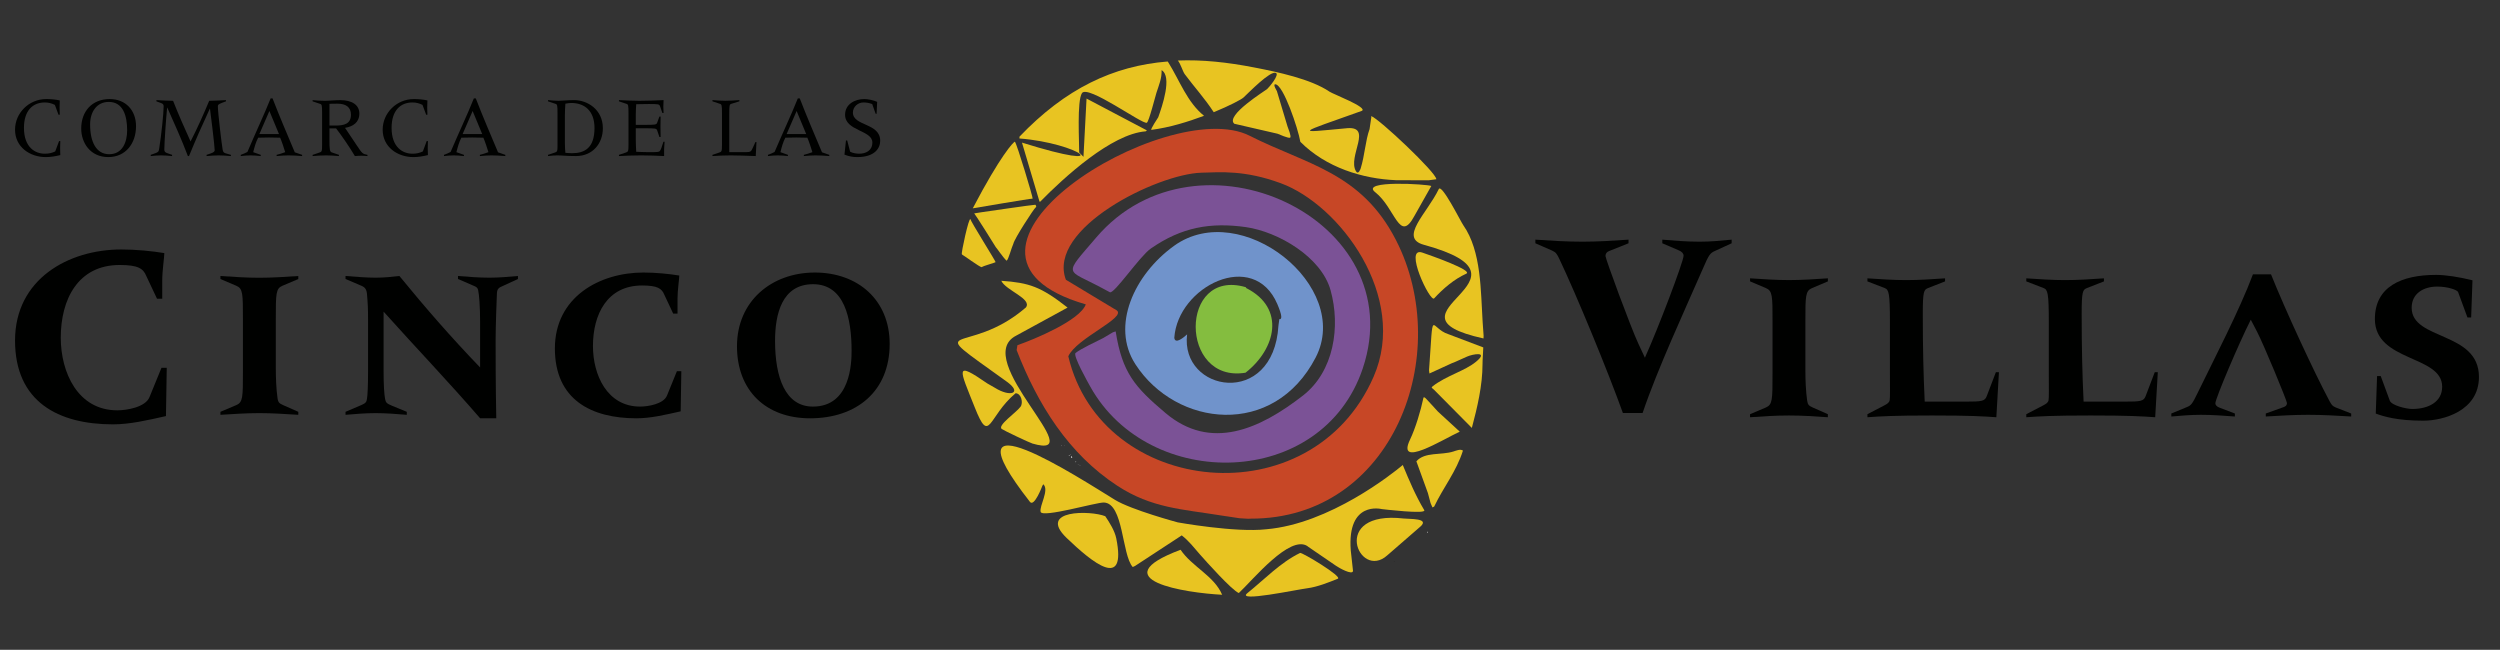 <?xml version="1.0" encoding="utf-8"?>
<!-- Generator: Adobe Illustrator 16.0.0, SVG Export Plug-In . SVG Version: 6.00 Build 0)  -->
<!DOCTYPE svg PUBLIC "-//W3C//DTD SVG 1.1//EN" "http://www.w3.org/Graphics/SVG/1.1/DTD/svg11.dtd">
<svg version="1.1" id="Capa_1" xmlns="http://www.w3.org/2000/svg" xmlns:xlink="http://www.w3.org/1999/xlink" x="0px" y="0px"
	 width="207.75px" height="54px" viewBox="100.36 285.655 207.75 54" enable-background="new 100.36 285.655 207.75 54"
	 xml:space="preserve">
<rect x="100.36" y="285.655" width="207.75" height="54" fill="#333333" stroke="none"/>
<g>
	<path fill="#000100" d="M105.327,295.19c0-0.202-0.014-0.397-0.014-0.595c0-0.195,0.014-0.4,0.014-0.595
		c-0.369-0.082-0.762-0.113-1.128-0.113c-1.434,0-2.589,1.159-2.589,2.546c0,1.43,1.218,2.276,2.558,2.276
		c0.405,0,0.802-0.07,1.202-0.167c0-0.195-0.014-0.391-0.014-0.585c0-0.188,0.014-0.383,0.014-0.581h-0.099l-0.322,0.863
		c-0.303,0.137-0.536,0.188-0.868,0.188c-0.783,0-1.73-0.508-1.73-2.147c0-1.458,0.752-2.111,1.73-2.111
		c0.303,0,0.543,0.059,0.839,0.202l0.303,0.818H105.327L105.327,295.19z"/>
	<path fill-rule="evenodd" clip-rule="evenodd" fill="#000100" d="M109.36,298.709c1.441,0,2.304-1.135,2.304-2.57
		c0-1.316-0.858-2.252-2.189-2.252c-1.46,0-2.366,1.011-2.366,2.455C107.11,297.513,107.855,298.709,109.36,298.709L109.36,298.709z
		 M109.433,298.47c-1.056,0-1.585-0.987-1.585-2.476c0-1.028,0.541-1.87,1.55-1.87c1.194,0,1.528,1.155,1.528,2.358
		C110.926,297.471,110.535,298.47,109.433,298.47L109.433,298.47z"/>
	<path fill-rule="evenodd" clip-rule="evenodd" fill="#000100" d="M112.887,298.623c0.282-0.028,0.564-0.056,0.846-0.056
		c0.311,0,0.616,0.028,0.927,0.056v-0.101l-0.374-0.131c-0.202-0.066-0.271-0.139-0.271-0.304c0-0.484,0.136-2.527,0.233-3.484
		h0.017c0.585,1.329,1.192,2.645,1.707,4.021h0.094c0.543-1.324,1.093-2.572,1.73-3.938h0.014c0.049,0.353,0.391,3.106,0.391,3.468
		c0,0.061-0.073,0.167-0.318,0.247l-0.355,0.122v0.101c0.332-0.028,0.666-0.056,1.004-0.056c0.341,0,0.682,0.028,1.016,0.056v-0.101
		l-0.391-0.113c-0.171-0.047-0.263-0.099-0.296-0.322c-0.08-0.456-0.397-3.099-0.397-3.6c0-0.129,0.056-0.172,0.353-0.292l0.32-0.12
		v-0.101c-0.487,0.026-0.964,0.052-1.392,0.057c-0.477,1.138-0.978,2.271-1.549,3.379c-0.505-1.117-1.006-2.241-1.453-3.379
		c-0.435-0.005-0.922-0.031-1.385-0.057v0.101l0.412,0.153c0.139,0.052,0.19,0.129,0.19,0.259c0,0.539-0.19,2.398-0.372,3.524
		c-0.035,0.24-0.063,0.277-0.317,0.374l-0.383,0.136V298.623L112.887,298.623z"/>
	<path fill-rule="evenodd" clip-rule="evenodd" fill="#000100" d="M123.545,296.798h-1.632l0.834-1.919L123.545,296.798
		L123.545,296.798z M120.366,298.623c0.268-0.028,0.536-0.056,0.802-0.056c0.293,0,0.574,0.028,0.858,0.056v-0.101l-0.625-0.223
		c0.104-0.404,0.216-0.835,0.414-1.202c0.306-0.009,0.6-0.017,0.905-0.017c0.303,0,0.616,0.007,0.917,0.017
		c0.104,0.216,0.336,0.896,0.423,1.202c-0.216,0.087-0.531,0.181-0.712,0.223v0.101c0.327-0.028,0.647-0.056,0.974-0.056
		c0.383,0,0.759,0.028,1.143,0.056v-0.101l-0.609-0.211c-0.616-1.467-1.267-2.975-1.848-4.481h-0.157
		c-0.522,1.305-1.303,2.97-1.931,4.453c-0.176,0.094-0.378,0.176-0.553,0.24V298.623L120.366,298.623z"/>
	<path fill-rule="evenodd" clip-rule="evenodd" fill="#000100" d="M127.738,294.28c0.219,0,0.435-0.009,0.665-0.009
		c0.682,0,1.122,0.275,1.122,0.915c0,0.795-0.621,0.903-1.295,0.903h-0.491V294.28L127.738,294.28z M126.341,298.623
		c0.346-0.028,0.767-0.056,1.133-0.056c0.254,0,0.741,0.028,1.051,0.056v-0.101l-0.579-0.197c-0.188-0.057-0.209-0.224-0.209-1.164
		v-0.834h0.555c0.452,0.59,1.098,1.517,1.559,2.297c0.181-0.014,0.362-0.028,0.538-0.028c0.165,0,0.336,0.014,0.506,0.028v-0.101
		c-0.407-0.073-0.442-0.122-0.863-0.752l-1-1.491c0.668-0.11,1.19-0.456,1.19-1.189c0-0.724-0.625-1.115-1.58-1.115
		c-0.515,0-0.927,0.057-1.303,0.057c-0.393,0-0.731-0.031-1-0.057v0.101l0.607,0.205c0.16,0.047,0.181,0.099,0.181,0.781v2.619
		c0,0.56-0.028,0.588-0.233,0.654l-0.555,0.188V298.623L126.341,298.623z"/>
	<path fill="#000100" d="M135.878,295.19c0-0.202-0.017-0.397-0.017-0.595c0-0.195,0.017-0.4,0.017-0.595
		c-0.372-0.082-0.762-0.113-1.129-0.113c-1.434,0-2.589,1.159-2.589,2.546c0,1.43,1.218,2.276,2.559,2.276
		c0.404,0,0.802-0.07,1.201-0.167c0-0.195-0.016-0.391-0.016-0.585c0-0.188,0.016-0.383,0.016-0.581h-0.101l-0.32,0.863
		c-0.303,0.137-0.536,0.188-0.868,0.188c-0.783,0-1.73-0.508-1.73-2.147c0-1.458,0.752-2.111,1.73-2.111
		c0.304,0,0.543,0.059,0.839,0.202l0.304,0.818H135.878L135.878,295.19z"/>
	<path fill-rule="evenodd" clip-rule="evenodd" fill="#000100" d="M140.432,296.798h-1.629l0.833-1.919L140.432,296.798
		L140.432,296.798z M137.253,298.623c0.266-0.028,0.536-0.056,0.804-0.056c0.29,0,0.572,0.028,0.854,0.056v-0.101l-0.623-0.223
		c0.101-0.404,0.219-0.835,0.412-1.202c0.306-0.009,0.604-0.017,0.908-0.017s0.616,0.007,0.919,0.017
		c0.101,0.216,0.332,0.896,0.421,1.202c-0.219,0.087-0.529,0.181-0.71,0.223v0.101c0.327-0.028,0.642-0.056,0.969-0.056
		c0.383,0,0.762,0.028,1.145,0.056v-0.101l-0.606-0.211c-0.616-1.467-1.27-2.975-1.848-4.481h-0.16
		c-0.52,1.305-1.305,2.97-1.933,4.453c-0.174,0.094-0.376,0.176-0.55,0.24V298.623L137.253,298.623z"/>
	<path fill-rule="evenodd" clip-rule="evenodd" fill="#000100" d="M147.302,295.232c0-0.317,0.021-0.637,0.042-0.961
		c0.153-0.028,0.313-0.059,0.484-0.059c1.093,0,1.935,0.632,1.935,2.081c0,1.679-0.842,2.093-1.862,2.093
		c-0.16,0-0.362-0.017-0.557-0.031c-0.042-0.46-0.021-0.247-0.042-0.802V295.232L147.302,295.232z M146.691,297.68
		c0,0.56-0.026,0.588-0.229,0.654l-0.56,0.188v0.101c0.261-0.028,0.508-0.056,0.762-0.056c0.376,0,0.736,0.056,1.563,0.056
		c1.404,0,2.231-1.065,2.231-2.309c0-1.573-1.305-2.34-2.377-2.34c-0.578,0-1.065,0.057-1.31,0.057c-0.285,0-0.56-0.031-0.87-0.057
		v0.101l0.609,0.205c0.157,0.047,0.179,0.099,0.179,0.781V297.68L146.691,297.68z"/>
	<path fill-rule="evenodd" clip-rule="evenodd" fill="#000100" d="M152.588,297.68c0,0.56-0.03,0.588-0.232,0.654l-0.56,0.188v0.101
		c0.524-0.028,1.218-0.056,1.855-0.056c0.404,0,1.521,0.028,1.897,0.056v-0.552c0-0.207,0.031-0.426,0.042-0.637h-0.099
		c-0.131,0.43-0.211,0.663-0.298,0.771c-0.073,0.084-0.179,0.094-0.955,0.094c-0.325,0-0.668-0.021-1.009-0.031
		c-0.014-0.306-0.035-0.637-0.035-0.969v-0.985h0.755c0.875,0,0.955,0.012,1.02,0.169l0.188,0.555h0.101
		c-0.005-0.303-0.014-0.579-0.014-0.877c0-0.271,0.009-0.546,0.014-0.818h-0.101l-0.188,0.513c-0.065,0.16-0.146,0.174-1.02,0.174
		h-0.755v-0.889c0-0.306,0.021-0.571,0.035-0.826c0.271-0.012,0.602-0.016,1.021-0.016c0.834,0,0.891,0,0.966,0.202l0.188,0.545
		h0.099c-0.005-0.167-0.021-0.414-0.021-0.522c0-0.11,0.017-0.372,0.021-0.55c-0.637,0.026-1.317,0.057-2.003,0.057
		c-0.553,0-1.103-0.031-1.705-0.057v0.101l0.611,0.205c0.16,0.047,0.181,0.099,0.181,0.781V297.68L152.588,297.68z"/>
	<path fill-rule="evenodd" clip-rule="evenodd" fill="#000100" d="M160.356,297.68c0,0.56-0.03,0.588-0.232,0.654l-0.56,0.188v0.101
		c0.499-0.028,0.999-0.056,1.495-0.056c0.431,0,1.404,0.028,2.104,0.056l0.059-1.164h-0.087l-0.223,0.491
		c-0.132,0.289-0.181,0.348-0.543,0.348h-1.406v-0.452v-2.728c0-0.741,0.021-0.792,0.181-0.839l0.658-0.205v-0.101
		c-0.442,0.026-0.797,0.057-1.166,0.057s-0.725-0.031-1.072-0.057v0.101l0.611,0.205c0.155,0.047,0.181,0.099,0.181,0.781V297.68
		L160.356,297.68z"/>
	<path fill-rule="evenodd" clip-rule="evenodd" fill="#000100" d="M167.356,296.798h-1.629l0.832-1.919L167.356,296.798
		L167.356,296.798z M164.177,298.623c0.268-0.028,0.534-0.056,0.804-0.056c0.29,0,0.569,0.028,0.854,0.056v-0.101l-0.621-0.223
		c0.099-0.404,0.216-0.835,0.409-1.202c0.306-0.009,0.602-0.017,0.905-0.017c0.306,0,0.616,0.007,0.921,0.017
		c0.104,0.216,0.332,0.896,0.421,1.202c-0.218,0.087-0.529,0.181-0.71,0.223v0.101c0.325-0.028,0.642-0.056,0.969-0.056
		c0.386,0,0.762,0.028,1.145,0.056v-0.101l-0.606-0.211c-0.616-1.467-1.27-2.975-1.848-4.481h-0.16
		c-0.52,1.305-1.302,2.97-1.933,4.453c-0.171,0.094-0.378,0.176-0.55,0.24V298.623L164.177,298.623z"/>
	<path fill="#000100" d="M170.535,298.505c0.412,0.16,0.722,0.204,1.07,0.204c1.427,0,1.9-0.724,1.9-1.354
		c0-1.5-2.269-1.208-2.269-2.347c0-0.484,0.421-0.839,0.877-0.839c0.247,0,0.484,0.042,0.729,0.134l0.285,0.807h0.078l0.047-0.99
		c-0.306-0.139-0.767-0.233-1.072-0.233c-0.783,0-1.594,0.428-1.594,1.303c0,1.364,2.267,1.272,2.267,2.304
		c0,0.672-0.529,0.934-1.107,0.934c-0.181,0-0.522-0.042-0.74-0.167l-0.245-0.936h-0.101L170.535,298.505L170.535,298.505z"/>
	<path fill="#000100" d="M113.409,310.482h0.433v-1.533c0-0.794,0.174-1.939,0.174-2.262c-1.035-0.171-2.351-0.301-3.579-0.301
		c-4.383,0-8.827,2.455-8.827,7.571c0,5.091,3.602,6.962,8.133,6.962c1.427,0,2.868-0.343,4.408-0.687l0.066-4.011h-0.439
		l-0.995,2.436c-0.343,0.842-1.895,1.096-2.673,1.096c-3.301,0-4.7-3.169-4.7-6.036c0-3.169,1.42-6.041,4.896-6.041
		c1.552,0,1.963,0.301,2.219,0.931L113.409,310.482L113.409,310.482z"/>
	<path fill-rule="evenodd" clip-rule="evenodd" fill="#000100" d="M120.547,316.532c0,2.14,0,2.554-0.557,2.789l-1.312,0.555v0.25
		c1.077-0.066,2.156-0.141,3.233-0.141c1.082,0,2.159,0.075,3.238,0.141v-0.25l-1.26-0.555c-0.306-0.146-0.412-0.197-0.466-0.578
		c-0.108-0.752-0.143-1.688-0.143-2.511v-4.047c0-2.14,0-2.553,0.557-2.786l1.312-0.557v-0.251c-1.079,0.07-2.156,0.146-3.238,0.146
		c-1.077,0-2.156-0.075-3.233-0.146v0.251l1.312,0.557c0.557,0.233,0.557,0.646,0.557,2.786V316.532L120.547,316.532z"/>
	<path fill-rule="evenodd" clip-rule="evenodd" fill="#000100" d="M141.6,320.412c-0.054-2.746-0.054-5.478-0.054-6.52
		c0-1.079,0.092-3.614,0.108-3.865c0.019-0.36,0.165-0.449,0.306-0.522l1.441-0.666v-0.249c-0.773,0.068-1.563,0.141-2.375,0.141
		c-0.882,0-1.761-0.073-2.607-0.141v0.249l1.369,0.593c0.16,0.073,0.268,0.146,0.303,0.324c0.092,0.395,0.165,1.42,0.165,2.605
		v3.828c-2.356-2.443-4.55-4.959-6.706-7.599c-0.627,0.068-1.241,0.141-1.977,0.141c-0.755,0-1.637-0.073-2.5-0.141v0.249
		l1.312,0.56c0.306,0.125,0.433,0.306,0.468,0.663c0.073,0.811,0.092,1.223,0.092,2.121v4.35c0,1.242-0.038,1.956-0.092,2.281
		c-0.035,0.235-0.089,0.343-0.468,0.503l-1.312,0.56v0.25c0.828-0.071,1.672-0.141,2.5-0.141c0.863,0,1.726,0.07,2.591,0.141v-0.25
		l-1.227-0.503c-0.428-0.184-0.52-0.249-0.574-0.56c-0.073-0.357-0.127-1.133-0.127-2.281v-4.98c2.678,2.988,5.41,5.84,8.02,8.859
		H141.6L141.6,320.412z"/>
	<path fill="#000100" d="M156.303,311.717h0.36v-1.277c0-0.665,0.146-1.615,0.146-1.888c-0.863-0.141-1.958-0.25-2.984-0.25
		c-3.649,0-7.354,2.048-7.354,6.309c0,4.244,3.005,5.805,6.779,5.805c1.187,0,2.391-0.292,3.675-0.579l0.054-3.338h-0.367
		l-0.826,2.031c-0.287,0.701-1.582,0.912-2.229,0.912c-2.753,0-3.922-2.638-3.922-5.031c0-2.641,1.188-5.032,4.082-5.032
		c1.293,0,1.636,0.251,1.851,0.771L156.303,311.717L156.303,311.717z"/>
	<path fill-rule="evenodd" clip-rule="evenodd" fill="#000100" d="M161.603,314.43c0,3.706,2.426,5.986,6.073,5.986
		c3.849,0,6.616-2.229,6.616-6.182c0-3.632-2.624-5.932-6.219-5.932C164.462,308.303,161.603,310.694,161.603,314.43L161.603,314.43
		z M164.767,313.981c0-2.191,0.555-4.709,3.16-4.709c2.607,0,3.2,2.84,3.2,5.535c0,0.973-0.071,4.636-3.214,4.636
		C165.609,319.443,164.767,317.002,164.767,313.981L164.767,313.981z"/>
	<path fill-rule="evenodd" clip-rule="evenodd" fill="#000100" d="M227.953,305.872l1.382,0.604
		c0.322,0.148,0.386,0.258,0.583,0.646c1.42,2.977,4.053,9.363,5.304,12.852h0.821h0.818c1.211-3.602,3.538-8.625,5.026-12.034
		c0.473-1.098,0.581-1.251,0.969-1.423l1.404-0.646v-0.301c-0.885,0.087-1.75,0.169-2.676,0.169c-1.035,0-2.051-0.082-3.085-0.169
		v0.301l1.358,0.583c0.28,0.108,0.409,0.28,0.409,0.452c0,0.475-2.111,6.041-3.214,8.476l-0.56-1.204
		c-0.623-1.338-2.716-7.012-2.716-7.249c0-0.214,0.127-0.346,0.301-0.412l1.615-0.646v-0.301c-1.27,0.087-2.565,0.169-3.837,0.169
		c-1.295,0-2.612-0.082-3.905-0.169V305.872L227.953,305.872z"/>
	<path fill-rule="evenodd" clip-rule="evenodd" fill="#000100" d="M247.656,316.73c0,2.14,0,2.553-0.557,2.789l-1.31,0.555v0.254
		c1.076-0.075,2.153-0.146,3.232-0.146c1.077,0,2.158,0.071,3.235,0.146v-0.254L251,319.519c-0.306-0.146-0.414-0.203-0.466-0.579
		c-0.107-0.752-0.146-1.688-0.146-2.516v-4.042c0-2.137,0-2.556,0.558-2.789l1.312-0.555v-0.254
		c-1.077,0.073-2.158,0.146-3.235,0.146c-1.079,0-2.156-0.073-3.232-0.146v0.254l1.31,0.555c0.557,0.233,0.557,0.651,0.557,2.789
		V316.73L247.656,316.73z"/>
	<path fill-rule="evenodd" clip-rule="evenodd" fill="#000100" d="M266.471,316.584h-0.254l-0.755,1.98
		c-0.16,0.433-0.412,0.465-1.74,0.465h-3.419c-0.105-2.224-0.159-4.42-0.159-7.293c0-1.891,0.091-1.997,0.433-2.142l1.417-0.555
		v-0.254c-1.06,0.073-2.137,0.146-3.214,0.146c-1.081,0-2.158-0.073-3.237-0.146v0.254l1.437,0.555
		c0.341,0.127,0.433,0.414,0.433,2.789v4.348c0,1.133,0.019,1.961-0.019,2.172c-0.036,0.202-0.182,0.306-0.469,0.452
		c-0.468,0.235-0.917,0.484-1.382,0.719v0.254c1.079-0.075,2.156-0.146,5.355-0.146c3.2,0,4.277,0.071,5.359,0.146L266.471,316.584
		L266.471,316.584z"/>
	<path fill-rule="evenodd" clip-rule="evenodd" fill="#000100" d="M279.674,316.584h-0.254l-0.755,1.98
		c-0.162,0.433-0.411,0.465-1.74,0.465h-3.418c-0.106-2.224-0.16-4.42-0.16-7.293c0-1.891,0.092-1.997,0.433-2.142l1.418-0.555
		v-0.254c-1.061,0.073-2.138,0.146-3.22,0.146c-1.076,0-2.153-0.073-3.232-0.146v0.254l1.437,0.555
		c0.341,0.127,0.433,0.414,0.433,2.789v4.348c0,1.133,0.019,1.961-0.019,2.172c-0.035,0.202-0.182,0.306-0.468,0.452
		c-0.469,0.235-0.917,0.484-1.383,0.719v0.254c1.079-0.075,2.156-0.146,5.356-0.146c3.197,0,4.276,0.071,5.355,0.146
		L279.674,316.584L279.674,316.584z"/>
	<path fill="#000100" d="M305.822,308.947c-1.096-0.271-2.213-0.449-3.021-0.449c-2.876,0-5.088,0.973-5.088,3.668
		c0,3.576,5.591,2.984,5.591,5.626c0,1.256-1.131,1.848-2.48,1.848c-0.538,0-1.724-0.306-1.869-0.682l-0.755-2.05h-0.306
		l-0.108,3.113c0.666,0.25,1.799,0.592,3.955,0.592c1.618,0,4.62-0.79,4.62-3.635c0-3.809-5.591-3.019-5.591-5.749
		c0-1.204,1.009-1.759,2.12-1.759c0.865,0,1.675,0.268,1.742,0.466l0.774,2.102h0.308L305.822,308.947L305.822,308.947z"/>
	<path fill-rule="evenodd" clip-rule="evenodd" fill="#000100" d="M295.744,320.017l-1.265-0.494
		c-0.296-0.122-0.355-0.211-0.533-0.531c-1.306-2.44-3.718-7.672-4.865-10.539h-0.75h-0.752c-1.105,2.954-3.243,7.075-4.604,9.871
		c-0.435,0.898-0.536,1.025-0.891,1.162l-1.286,0.531v0.25c0.811-0.071,1.604-0.141,2.452-0.141c0.95,0,1.876,0.07,2.828,0.141
		v-0.25l-1.248-0.475c-0.257-0.089-0.374-0.23-0.374-0.372c0-0.39,1.936-4.949,2.944-6.948l0.517,0.99
		c0.569,1.096,2.49,5.746,2.49,5.939c0,0.179-0.117,0.282-0.277,0.334l-1.483,0.531v0.25c1.166-0.071,2.354-0.141,3.521-0.141
		c1.183,0,2.39,0.07,3.576,0.141V320.017L295.744,320.017z"/>
	<path fill="#E8C422" d="M222.67,321.216l-3.144-3.174c-0.151-0.146-0.275-0.16-0.113-0.287c1.152-0.894,2.671-1.265,3.612-2.045
		c1.084-0.896-0.296-0.625-0.752-0.423l-1.002,0.449l-0.268,0.105l-1.855,0.851l-0.035-0.258c0.39-5.469,0.028-3.508,1.604-3.01
		l2.904,1.101c-0.012,0.541-0.063,0.924-0.063,1.394C223.556,317.689,223.126,319.509,222.67,321.216L222.67,321.216z"/>
	<path fill="#E8C422" d="M219.54,327.752l-0.143,0.07l-0.155-0.357l-0.224-0.837l-0.957-2.638c0.698-0.804,2.074-0.489,3.084-0.818
		c0.233-0.075,0.581-0.226,0.786-0.071C221.367,324.87,220.325,326.106,219.54,327.752L219.54,327.752z"/>
	<path fill="#E8C422" d="M223.64,313.781c-9.245-2.041,5.493-4.923-4.954-7.783c-2.104-0.576,0.252-2.591,1.234-4.627
		c0.24-0.499,1.82,2.689,2.037,2.995c1.523,2.161,1.446,5.53,1.61,8.042l0.08,1.133L223.64,313.781L223.64,313.781z"/>
	<path fill="#E8C422" d="M221.666,321.526c-1.425,0.654-5.3,3.094-4.131,0.658c0.461-0.969,0.884-2.389,1.112-3.466
		c0.04-0.188,0.333,0.202,0.472,0.339l0.736,0.804L221.666,321.526L221.666,321.526z"/>
	<path fill="#FFFFFF" d="M218.966,329.916c-0.044-0.028-0.002-0.052,0.017-0.075l0.042,0.019
		C218.992,329.874,219.018,329.93,218.966,329.916L218.966,329.916z"/>
	<path fill="#E8C422" d="M215.176,327.959c0,0-2.89-0.738-2.567,3.442l0.186,1.693c-0.028,0.399-1.199-0.268-1.408-0.419
		l-2.344-1.604l-0.026-0.028c-1.456-0.983-4.519,2.77-5.711,3.894c-0.581-0.235-2.72-2.629-3.25-3.23
		c-0.475-0.541-0.868-1.072-1.493-1.562l-3.887,2.544l-0.186,0.085c-0.915-1.016-0.754-5.305-2.4-5.361
		c-0.619-0.019-5.119,1.298-5.253,0.776c-0.125-0.489,0.748-1.825,0.219-2.295l-0.084,0.15c0,0-0.663,1.773-1.023,1.317
		c-7.43-9.504,4.265-1.886,7.056-0.174c1.352,0.833,5.22,1.876,5.22,1.876s4.78,0.865,7.359,0.574
		c5.267-0.447,10.518-4.646,11.326-5.323l0.017-0.028c0.538,1.298,1.07,2.563,1.789,3.762
		C218.931,328.411,215.275,327.969,215.176,327.959L215.176,327.959z"/>
	<path fill="#E8C422" d="M222.206,308.399c-1.013,0.458-1.926,1.244-2.667,2.05c-0.333,0.371-2.567-4.345-0.978-3.802
		C219.27,306.89,222.801,308.131,222.206,308.399L222.206,308.399z"/>
	<path fill="#E8C422" d="M218.406,329.403l-2.76,2.398c-2.36,2.14-4.839-3.771,1.371-3.057
		C217.509,328.801,219.176,328.707,218.406,329.403L218.406,329.403z"/>
	<polygon fill="#000100" points="216.227,332.319 216.22,332.347 216.192,332.347 216.197,332.319 216.227,332.319 	"/>
	<path fill="#E8C422" d="M219.302,301.11l-1.411,2.501c-1.246,2.314-1.568-0.658-3.254-1.986
		C213.337,300.605,218.994,300.958,219.302,301.11L219.302,301.11z"/>
	<path fill="#E8C422" d="M211.531,333.748c-0.745,0.301-1.714,0.687-2.527,0.79c-0.865,0.108-5.958,1.19-4.99,0.409
		c1.392-1.119,2.763-2.563,4.385-3.343C208.543,331.533,211.955,333.579,211.531,333.748L211.531,333.748z"/>
	<path fill="#7B5296" d="M213.605,316.273c-3.376,10.049-17.75,10.271-22.635,1.524c-0.188-0.339-1.472-2.605-1.23-2.808
		c0.402-0.338,1.754-0.964,2.276-1.232l0.828-0.489l0.228-0.075c0.545,3.442,1.587,4.623,4.128,6.772
		c3.774,3.197,7.837,1.359,11.441-1.444c2.572-2.003,3.134-5.735,2.286-8.761c-0.774-2.751-4.336-4.841-7.028-5.232
		c-2.932-0.416-5.344,0-7.907,1.78c-0.933,0.651-3.054,3.813-3.404,3.63l-0.649-0.348c-3.024-1.625-3.264-0.938-0.48-4.202
		C199.858,295.54,217.774,303.845,213.605,316.273L213.605,316.273z"/>
	<polygon fill="#000100" points="210.288,323.854 210.323,323.821 210.314,323.859 210.288,323.854 	"/>
	<path fill="#E8C422" d="M201.92,335.079c-3.002-0.146-10.12-1.237-3.454-3.739C199.413,332.747,201.261,333.513,201.92,335.079
		L201.92,335.079z"/>
	<path fill="#E8C422" d="M192.207,328.552c0.35,0.513,0.79,1.218,0.915,1.843c0.872,4.331-1.958,2.046-4.131-0.042
		C186.55,327.997,191.003,328.063,192.207,328.552L192.207,328.552z"/>
	<path fill="#FFFFFF" d="M190.083,324.31l0.007-0.028l0.052,0.047C190.123,324.324,190.093,324.333,190.083,324.31L190.083,324.31z"
		/>
	<path fill="#FFFFFF" d="M189.935,324.258l0.007-0.042l0.026,0.004C189.966,324.235,189.954,324.258,189.935,324.258
		L189.935,324.258z"/>
	<polygon fill="#FFFFFF" points="189.924,323.948 189.914,323.995 189.924,323.948 	"/>
	<path fill="#FFFFFF" d="M189.75,324.089l-0.01-0.094h0.057C189.766,324.019,189.775,324.061,189.75,324.089L189.75,324.089z"/>
	<path fill="#FFFFFF" d="M189.359,323.68l0.017-0.146c0.023,0.052,0.054,0.094,0.092,0.123
		C189.456,323.699,189.399,323.685,189.359,323.68L189.359,323.68z"/>
	<path fill="#FFFFFF" d="M189.329,323.468h-0.014l0.004-0.038l0.031,0.005C189.347,323.445,189.347,323.468,189.329,323.468
		L189.329,323.468z"/>
	<path fill="#FFFFFF" d="M189.166,323.553c0.026-0.028,0.042-0.118,0.075-0.08C189.251,323.525,189.199,323.525,189.166,323.553
		L189.166,323.553z"/>
	<polygon fill="#FFFFFF" points="188.776,322.697 188.814,322.66 188.804,322.697 188.776,322.697 	"/>
	<path fill="#FFFFFF" d="M188.581,322.73c-0.021-0.014-0.002-0.042-0.002-0.065h0.026L188.581,322.73L188.581,322.73z"/>
	<path fill="#E8C422" d="M184.756,318.333c-2.326,1.947-2.124,4.373-3.398,1.166c-1.272-3.202-1.723-3.894,1.049-1.979l0.616,0.353
		c1.314,0.828,2.325,0.447,0.999-0.503c-7.39-5.323-3.348-1.9,1.592-6.167c0.536-0.722-1.676-1.411-2.048-2.215
		c2.335,0.169,3.28,0.482,5.509,2.227l-4.263,2.328c-3.87,1.961,6.393,10.439,1.347,8.972c-0.237-0.066-2.372-1.082-2.551-1.208
		c-0.397-0.292,1.204-1.364,1.563-1.857C185.402,319.133,185.235,318.347,184.756,318.333L184.756,318.333z"/>
	<path fill="#E8C422" d="M181.906,303.294c0.118-0.016,4.371-0.639,4.494-0.625c0.04,0.054,0.122,0.146,0.026,0.221
		c-0.12,0.059-1.775,2.598-1.86,3.031c-0.148,0.299-0.402,1.317-0.558,1.401c-0.324-0.303-0.849-1.103-0.896-1.126
		c-0.202-0.334-1.644-2.631-1.794-2.808"/>
	<path fill="#E8C422" d="M181.196,302.968c2.304-4.399,3.41-5.558,3.503-5.535c0.165,0.169,1.523,4.674,1.474,4.728
		C186.06,302.138,181.196,302.968,181.196,302.968L181.196,302.968z"/>
	<path fill="#E8C422" d="M181.936,307.858c-0.148,0.007-1.547-1.023-1.623-1.044c0.01-0.012-0.009-0.033-0.023-0.031
		c-0.075-0.063,0.583-3.118,0.715-2.911c-0.002,0.153,2.1,3.492,2.09,3.567C183.015,307.506,182.122,307.727,181.936,307.858
		L181.936,307.858z"/>
	<path fill="#84BD3F" d="M203.864,316.626c-5.516,0.917-5.532-8.728,0.012-7.108l0.059,0.082
		C207.208,311.268,206.387,314.651,203.864,316.626L203.864,316.626z"/>
	<path fill="#E8C422" d="M200.415,295.279c-1.401-1.131-2.024-2.923-2.956-4.42c-0.014-0.021-0.061-0.08-0.066-0.094
		c-4.536,0.365-8.493,2.252-12.316,6.248v0.15c4.942,0.376,8.307,2.873,0.209,0.343l1.456,4.902l0.056,0.009
		c1.975-2.015,5.925-5.638,8.768-5.848l0.104-0.077l-5.018-2.646l-0.256,4.841l-0.355-0.36c0.009-0.794-0.195-4.291,0.23-4.933
		c0.482-0.727,5.022,2.617,5.389,2.461c0.174-0.073,0.703-2.193,0.8-2.49c0.202-0.625,0.458-1.211,0.428-1.881
		c0.9,0.529,0.047,3.009-0.28,3.919c0,0-0.701,1.056-0.564,1.042C197.52,296.26,199.074,295.78,200.415,295.279L200.415,295.279z"/>
	<path fill="#E8C422" d="M201.221,294.98c1.335-0.548,2.307-1.062,2.48-1.227c0.482-0.449,2.196-2.22,2.678-2.041
		c0.346,0.129-0.564,1.208-0.724,1.347c-0.153,0.134-3.518,2.208-2.723,2.88l3.59,0.828c0.076,0.023,0.941,0.426,1.056,0.32
		c0.113-0.104-0.193-0.818-0.226-0.926l-0.884-2.941c-0.014-0.031-0.348-0.562-0.139-0.562c0.672,0,1.907,3.696,2.09,4.782
		c2.124,2.137,5.183,3.078,7.945,3.188l2.711,0.009l0.642-0.087c0.028-0.524-4.777-5.053-5.413-5.25l0.01,0.11l-0.144,0.974
		c-0.346,0.952-0.395,2.163-0.738,3.266c-0.019,0.056-0.193,0.552-0.383,0.247c-0.767-1.237,1.533-3.882-0.903-3.574
		c-4.162,0.388-4.04,0.477,1.382-1.456c0.543-0.28-2.394-1.394-2.685-1.594c-1.545-1.056-4.34-1.641-6.245-2.01
		c-2.264-0.442-4.354-0.661-6.362-0.578c0.221,0.237,0.402,0.896,0.574,1.131C199.613,292.895,200.49,293.85,201.221,294.98
		L201.221,294.98z"/>
	<path fill-rule="evenodd" clip-rule="evenodd" fill="#C74726" d="M204.292,328.754l-0.202,0.01l-0.713-0.042l-1.596-0.24
		c-3.151-0.513-5.723-0.597-8.568-2.459c-4.061-2.652-6.617-6.748-8.371-11.277l0.066-0.407c1.417-0.486,5.203-2.066,5.681-3.391
		c-14.708-4.253,6.783-17.472,13.609-14.016c4.759,2.41,9.266,3.028,12.161,8.66C221.247,315.098,216.114,328.787,204.292,328.754
		L204.292,328.754z M189.136,315.263c0.679-1.51,4.846-3.198,4.025-3.816l-4.226-2.544c-1.606-4.27,7.606-8.796,11.265-8.897
		c1.606-0.045,3.604-0.224,6.593,0.875c4.9,1.794,10.614,9.431,7.715,16.076C209.357,328.773,191.875,326.916,189.136,315.263
		L189.136,315.263z"/>
	<path fill-rule="evenodd" clip-rule="evenodd" fill="#7093CB" d="M209.695,315.359c-3.478,6.722-11.596,5.801-14.987,0.56
		c-2.055-3.179-0.099-7.449,3.221-9.84C203.488,302.082,212.759,309.438,209.695,315.359L209.695,315.359z M206.664,312.18
		c0.01,0.108-0.054,0.346-0.065,0.538c-0.423,6.885-8.185,5.526-7.59,0.722c-0.251,0.228-0.994,0.868-1.065,0.287
		c0.287-4.272,6.591-7.418,8.563-2.8C206.909,311.872,206.916,312.218,206.664,312.18L206.664,312.18z"/>
</g>
</svg>
